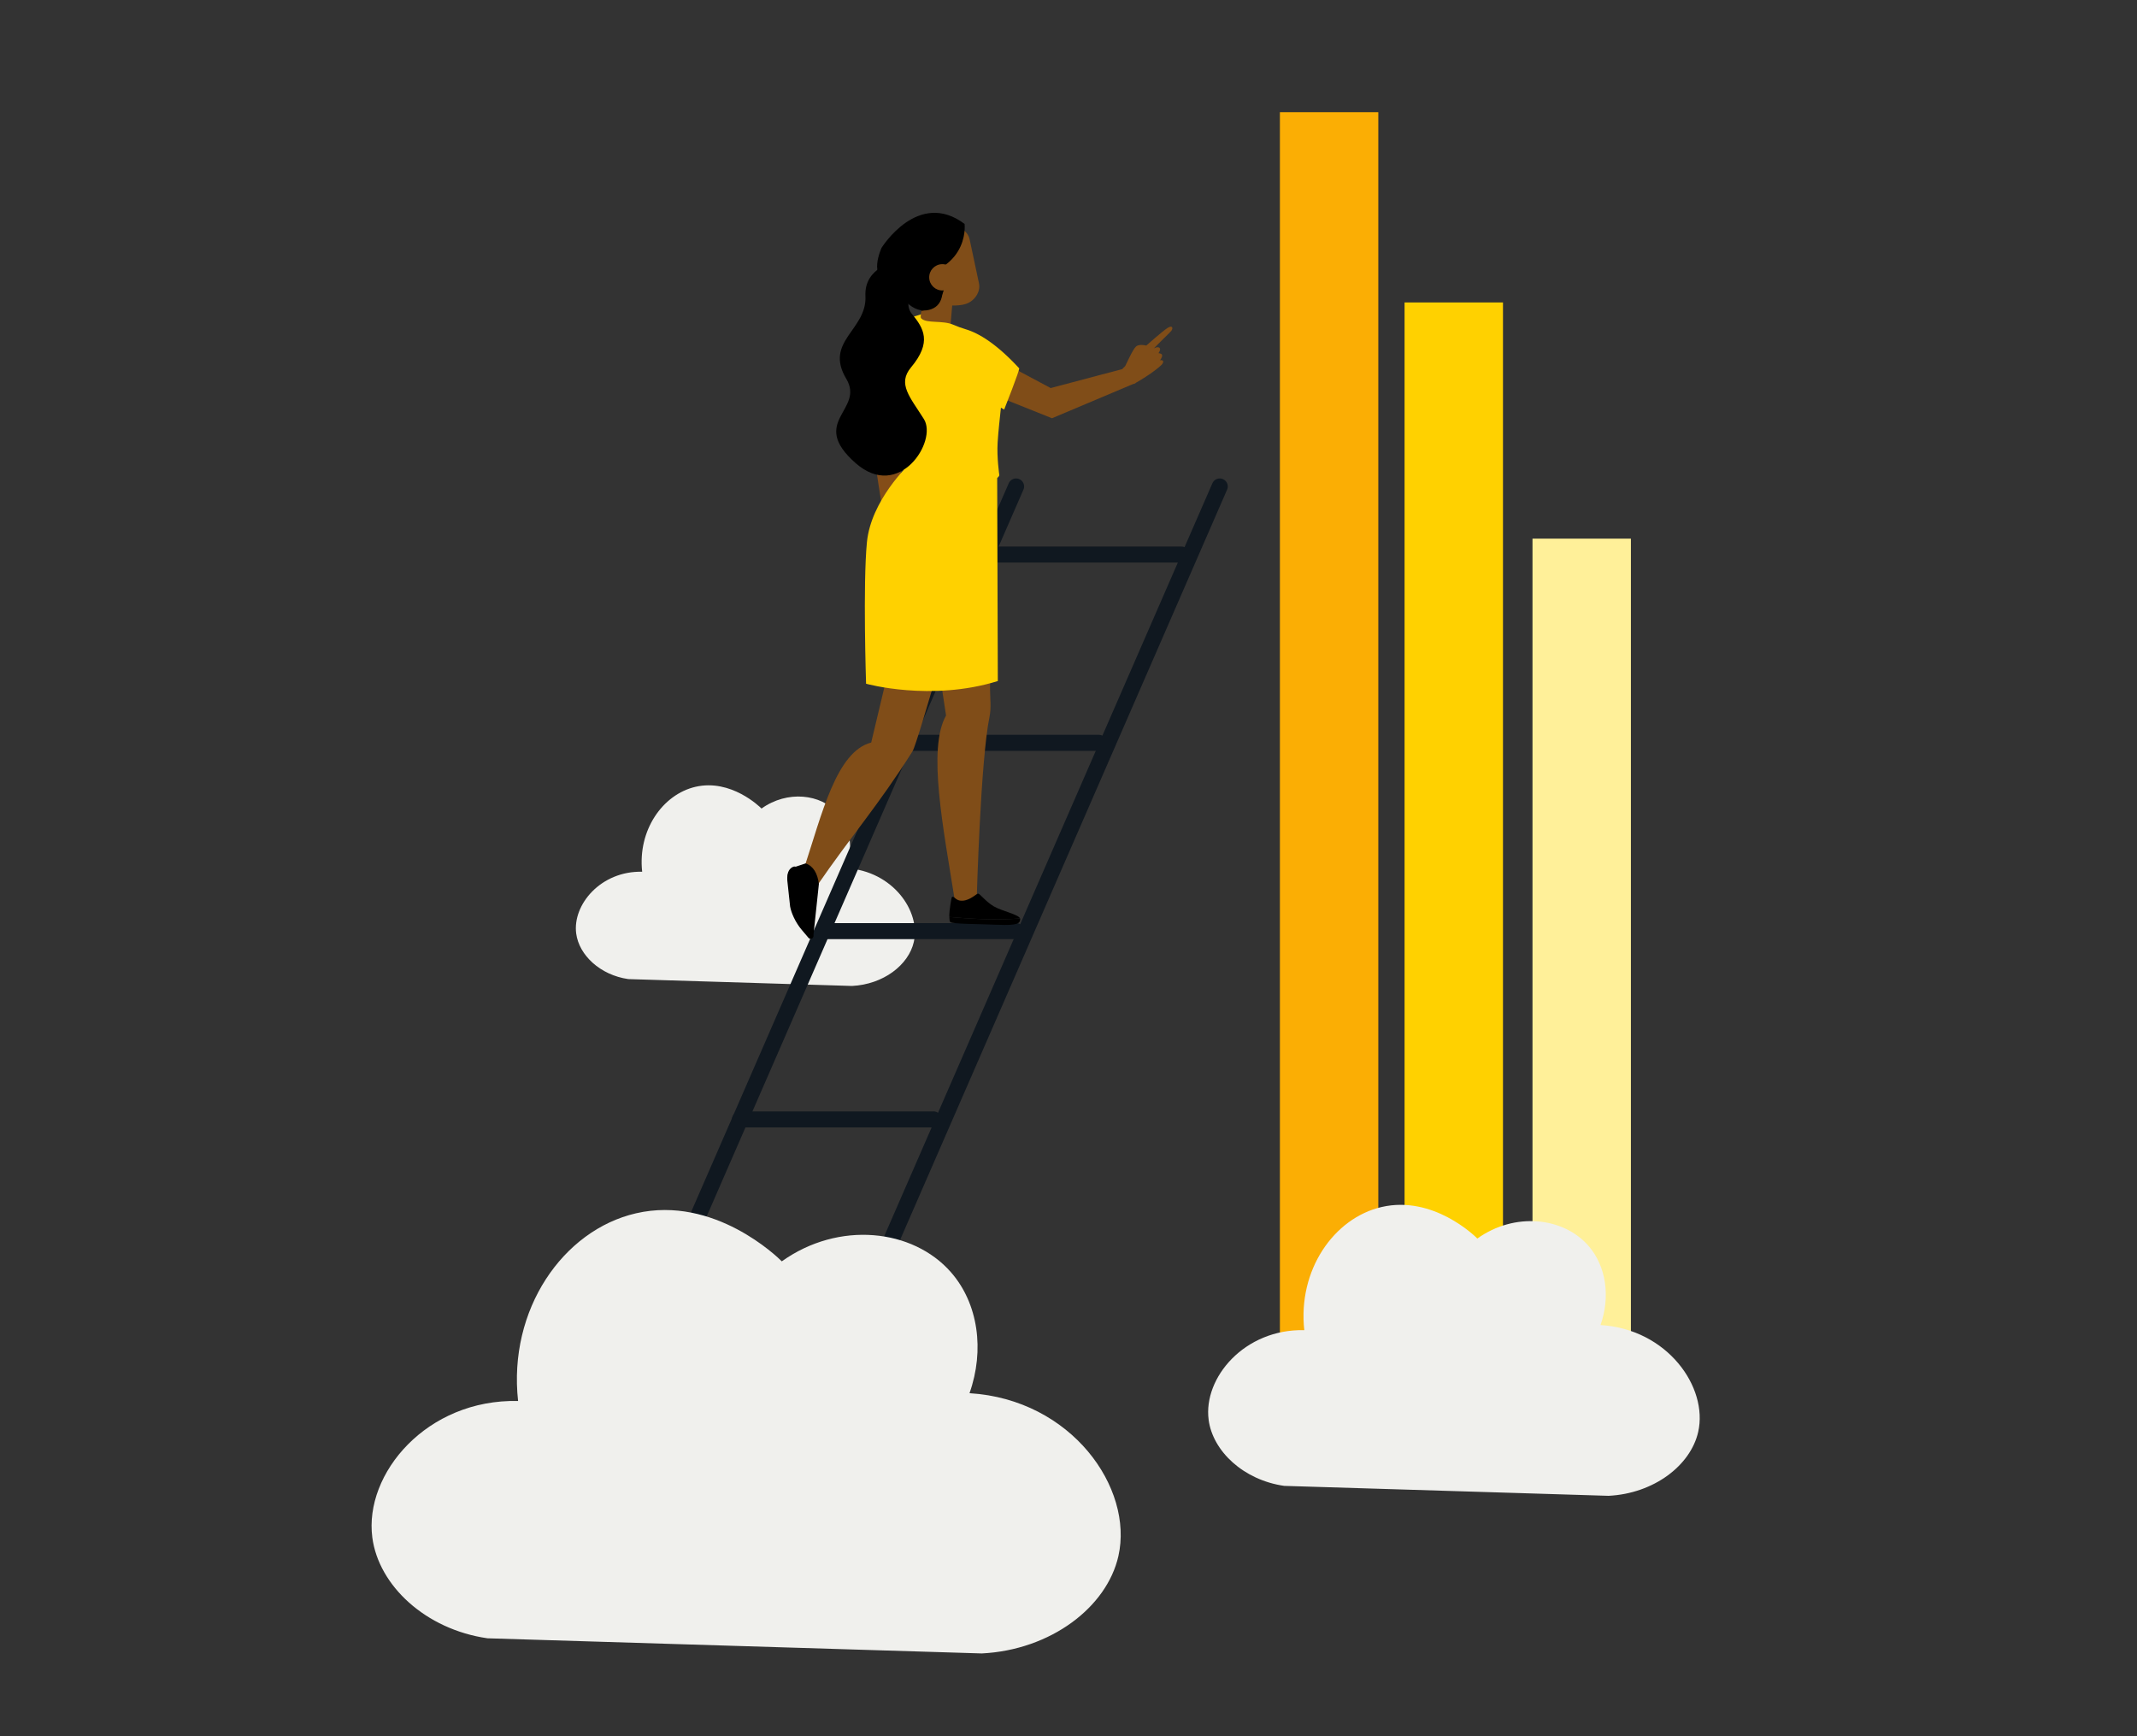 <?xml version="1.0" encoding="UTF-8"?>
<svg id="Layer_1" data-name="Layer 1" xmlns="http://www.w3.org/2000/svg" viewBox="0 0 800 650">
  <rect x="0" y="0" width="800" height="650" fill="#333333" stroke="none"/>
  <defs>
    <style>
      .cls-1, .cls-2, .cls-3, .cls-4, .cls-5, .cls-6, .cls-7, .cls-8, .cls-9, .cls-10, .cls-11, .cls-12 {
        stroke-width: 0px;
      }

      .cls-1, .cls-5, .cls-8, .cls-9, .cls-10, .cls-11, .cls-12 {
        fill-rule: evenodd;
      }

      .cls-1, .cls-6 {
        fill: #ffd100;
      }

      .cls-2 {
        fill: #f0f0ed;
      }

      .cls-3 {
        fill: #fff099;
      }

      .cls-4, .cls-11 {
        fill: #000;
      }

      .cls-5 {
        fill: #804d18;
      }

      .cls-7 {
        fill: #fbae04;
      }

      .cls-8 {
        fill: #ffa68e;
      }

      .cls-9 {
        fill: #ffb500;
      }

      .cls-10 {
        fill: #c04627;
      }

      .cls-13 {
        fill: none;
        stroke: #101820;
        stroke-linecap: round;
        stroke-miterlimit: 10;
        stroke-width: 6px;
      }

      .cls-12 {
        fill: #844d18;
      }
    </style>
  </defs>
  <rect class="cls-7" x="479.14" y="42" width="36.84" height="463.79"/>
  <rect class="cls-3" x="573.7" y="201.65" width="36.84" height="304.15"/>
  <rect class="cls-6" x="525.81" y="113.23" width="36.84" height="392.56"/>
  <path class="cls-2" d="M215.7,349.48c-1.42-10.82,9.24-23.48,24.7-23.12-1.71-15.48,7.61-28.95,19.98-31.8,13.25-3.06,24.03,7.46,24.7,8.14,9.66-6.9,22.19-5.53,28.65,1.83,4.65,5.29,5.73,13.23,3.15,20.5,17.3,1.05,27.83,16.08,25.22,27.6-1.96,8.66-11.44,15.91-23.15,16.49-27.91-.86-55.83-1.71-83.74-2.57-10.49-1.5-18.45-8.94-19.51-17.08h0Z"/>
  <line class="cls-13" x1="380.38" y1="182.12" x2="200.8" y2="594.15"/>
  <line class="cls-13" x1="456.62" y1="182.12" x2="277.04" y2="594.15"/>
  <g>
    <line class="cls-13" x1="369.85" y1="207.61" x2="442.3" y2="207.61"/>
    <line class="cls-13" x1="338.9" y1="278.1" x2="411.36" y2="278.1"/>
    <line class="cls-13" x1="307.95" y1="348.59" x2="380.41" y2="348.59"/>
    <line class="cls-13" x1="277.01" y1="419.08" x2="349.46" y2="419.08"/>
    <line class="cls-13" x1="246.06" y1="489.57" x2="318.52" y2="489.57"/>
    <line class="cls-13" x1="215.11" y1="560.06" x2="287.57" y2="560.06"/>
  </g>
  <path class="cls-2" d="M139.38,575.59c-3.13-23.91,20.42-51.87,54.57-51.09-3.78-34.2,16.8-63.98,44.15-70.27,29.29-6.75,53.09,16.48,54.57,17.99,21.34-15.24,49.04-12.21,63.3,4.05,10.27,11.7,12.67,29.23,6.97,45.31,38.23,2.32,61.49,35.53,55.74,60.98-4.32,19.13-25.29,35.15-51.14,36.45-61.68-1.89-123.36-3.78-185.04-5.67-23.18-3.32-40.77-19.75-43.12-37.74h0Z"/>
  <path class="cls-2" d="M452.46,531.51c-2.06-15.69,13.4-34.04,35.81-33.53-2.48-22.44,11.03-41.98,28.97-46.11,19.22-4.43,34.84,10.81,35.81,11.81,14.01-10,32.18-8.01,41.54,2.66,6.74,7.68,8.31,19.18,4.57,29.73,25.09,1.52,40.35,23.31,36.57,40.01-2.84,12.55-16.59,23.07-33.56,23.92-40.47-1.24-80.95-2.48-121.42-3.72-15.21-2.18-26.75-12.96-28.3-24.77h0Z"/>
  <g>
    <g>
      <path class="cls-12" d="M354.12,128.47l10.98,1.65-27.48,29.52-.76,31.62-6.55-.67s-2.81-17.45-4.17-28.24c-.42-3.35.53-6.72,2.65-9.36,4.79-5.96,13.07-16.28,13.07-16.28l12.26-8.25h0Z"/>
      <path class="cls-9" d="M339.35,129.71l-12.39,20.69s14.89,6.51,15.25,6.12c20.12-21.2,4.25-32.73,4.25-32.73l-7.12,5.92Z"/>
    </g>
    <path class="cls-5" d="M361.51,214.18s-17.9,63.95-19.88,67.05c-12.91,20.47-22.42,30.92-36.16,50.94l-4.53-6.89c6.69-20.29,12.12-43.91,25.2-47.29l14.36-60.24,21.01-3.57Z"/>
    <path class="cls-11" d="M306.56,330.88l-2.06,19.38c-.05.45-.38.81-.82.9h0c-.37.07-.75-.06-.99-.34l-2.49-2.95c-2.38-2.82-3.86-6.28-4.26-9.95l-1.03-9.53c-.17-1.61.77-3.13,2.29-3.69l4.4-1.47c2.9,1.04,4.44,3.74,4.95,7.66h0Z"/>
    <path class="cls-8" d="M334.89,187.64l.67,1.24s.33.68,1.57,2.03c1.24,1.35,1.86,2.5,2.65,4.66.79,2.17.8,3.16,1.67,4.99.87,1.83.68,2.27-.65,1.1-1.32-1.18-1.88-3.28-2.36-3.81-.48-.53-.92,1.07-.95,4.38-.03,3.31-.67,6.54-1.23,6.71-.55.16-.87-.28-.76-2.66.11-2.37.27-6.18-.37-5.85-.19.1-.91,4.34-1.18,6.54-.27,2.2-1.38,2.4-1.5,1.43-.12-.98.58-7.88.37-7.88s-1.52,3.63-2.41,5.76c-.89,2.13-1.9,1.15-1.63.35.26-.8,1.79-5.92,1.71-6.38-.08-.47-1.48,1.58-2.38,3.18-.9,1.6-1.96,1.04-1.44.16.52-.89,1.77-3.37,2.75-6.18.98-2.81,1.16-6.56,1.4-7.51.24-.95,2.47-3.3,4.07-2.23Z"/>
    <path class="cls-5" d="M372.39,180.22s-1.88,60.52-1.76,77.81c.02,3.45.5,6.89-.19,10.27-3.42,16.57-4.81,68.86-4.81,68.86-1.82,1.24-4.93.72-8.18.02-4.34-27.37-10.31-56.88-3.29-69.31l-10.42-68.73,16.32-4.34,12.34-14.59Z"/>
    <path class="cls-10" d="M361.25,239.54s-9.02,14.04-9.03,14.02c0-.02-1.66-11.17-1.66-11.17l10.69-2.85Z"/>
    <path class="cls-1" d="M340.32,173.88s-14.24,13.34-15.78,29.1c-1.54,15.76-.32,52.99-.32,52.99,0,0,24.27,6.78,49.32-1l-.25-79.66-32.96-1.43Z"/>
    <path class="cls-5" d="M356.81,110.26s-.67,7.96-1.23,14.56c-.15,1.76-1.23,3.3-2.84,4.03-1.6.73-3.48.54-4.9-.49-.47-.34-.92-.67-1.35-.98-1.95-1.42-2.91-3.85-2.46-6.22,1.16-6.09,3.28-17.18,3.28-17.18l9.51,6.29h0Z"/>
    <path class="cls-5" d="M339.85,94.66c-.69-3.26,1.39-6.47,4.65-7.16,3.48-.74,7.88-1.67,11.36-2.41,3.26-.69,6.47,1.39,7.16,4.65,1.02,4.8,2.45,11.54,3.47,16.35.69,3.26-1.76,6.68-4.94,7.7-5.56,1.78-17.31-.75-18-4.01-1.02-4.8-2.69-10.31-3.71-15.11h0Z"/>
    <path class="cls-5" d="M358.97,137.34l-1.23-11.03,35.59,18.97,28.13-7.46,3.75,5.52c-10.46,4.41-20.92,8.83-31.39,13.24-7.91-3.17-15.82-6.34-23.73-9.51l-11.12-9.73Z"/>
    <path class="cls-1" d="M374.7,152.64l1.22.68s5.97-15.06,5.61-15.45c-8.33-9-14.95-13.11-20.06-14.62-1.55-.46-3.07-1.01-4.55-1.66-4-1.77-9.93-.39-11.99-2.34-.52-.49-.14-1.56-.14-1.56l-5.4,1.68s-3.94,1.79-4.39,5.76c-1.4,12.38-.76,16.19,2.35,28.44,1.13,4.47,2.29,17.13,1.07,20.8-3.39,10.21,35.38,8.07,35.68,3.48,0,0-.98-6.54-.63-12.22.27-4.38.83-9.05,1.23-12.98Z"/>
    <path class="cls-11" d="M332.41,101.7c-.16.14,6.28,17.62,16.2,14.06,9.92-3.57-.5-23.8-.5-23.8l-15.7,9.75Z"/>
    <path class="cls-11" d="M330.01,92.79s13.66-22.07,31.09-8.95c0,0,2.56,20.6-27.92,20.74-8.54.04-3.17-11.79-3.17-11.79Z"/>
    <path class="cls-11" d="M344.94,116.37s12.54-1.15,8.1-20.49c-4.44-19.35-13.27,8.31-13.27,8.31l5.17,12.18Z"/>
    <path class="cls-5" d="M357.69,103.68c.08,2.72-2.06,4.98-4.78,5.06-2.72.08-4.98-2.06-5.06-4.78-.08-2.72,2.06-4.98,4.78-5.06,2.72-.08,4.98,2.06,5.06,4.78Z"/>
    <g>
      <path class="cls-4" d="M381.86,343.84c-.55-1.5-6.99-2.81-9.91-4.57-3.05-1.83-5.11-4.72-5.78-4.72s-2.87,2.46-5.78,2.65c-2.91.19-3.21-2.21-4.11-1.25,0,0-.99,4.67-.9,7.32.26.03,9.55.91,16.71.91,4.94,0,8.19-.21,9.77-.35Z"/>
      <path class="cls-4" d="M373.53,346.21c7.52.34,8.38-.58,8.38-2.17,0-.07-.02-.14-.04-.2-1.58.14-4.83.35-9.77.35-7.16,0-16.45-.89-16.71-.91.03.94.12,1.66.31,1.88.72.82,10.31.72,17.84,1.06Z"/>
    </g>
    <path class="cls-11" d="M304.51,350.54c-.05.45-.39.83-.83.92h0c-.37.08-.76-.06-1.01-.35l-2.54-3c-2.43-2.88-3.94-6.41-4.35-8.77l-1.05-9.73c-.18-3.03.78-4.58,2.33-5.15,0,0,2.82-.84,3.64,4.69.79,5.3,3.8,21.4,3.8,21.4Z"/>
    <path class="cls-5" d="M420.18,138.05s.85-.72,1.06-1.03c.2-.31,2.81-6.24,4.04-7.3,1.23-1.06,3.84-.35,3.84-.35,0,0,6-5.35,7.99-6.61,1.99-1.26,2.25.38,1.03,1.5-1.21,1.12-6.18,6.16-6.18,6.16,0,0,1.4-.8,2.09-.21.69.59-.37,2.01-.37,2.01,0,0,1.41.08,1.38.89s-.81,1.77-.81,1.77c0,0,1.74-.34,1.04,1.11-.7,1.45-7.86,6.25-10.94,7.78-1-2.99-4.16-5.72-4.16-5.72Z"/>
    <path class="cls-11" d="M340.82,107.76c1.08-6.28-5.76-11.02-11.14-7.62-3.25,2.05-5.97,5.37-5.7,10.71.64,12.71-15.57,16.91-7.17,30.96,7.04,11.77-14.28,15.94,3.52,31.59,16.28,14.31,30.72-8.25,25.54-16.5-5.18-8.25-10-13.16-4.83-19.35,7.9-9.46,4.8-14.64.3-20.07-2.12-2.56-1.17-5.91-.52-9.72Z"/>
  </g>
</svg>